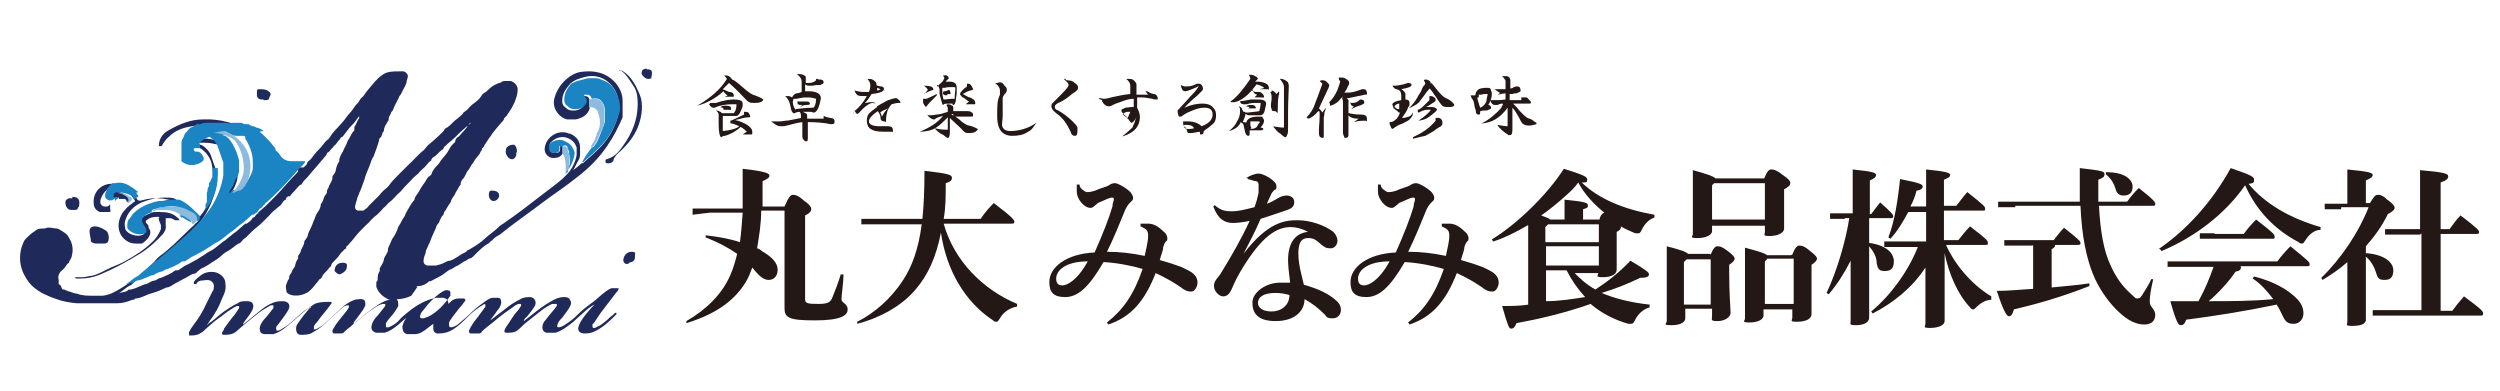 <?xml version="1.0" encoding="UTF-8"?>
<svg id="_レイヤー_1" xmlns="http://www.w3.org/2000/svg" width="128.5mm" height="20.1mm" version="1.1" viewBox="0 0 364.3 57">
  <!-- Generator: Adobe Illustrator 29.3.0, SVG Export Plug-In . SVG Version: 2.1.0 Build 146)  -->
  <defs>
    <style>
      .st0 {
        fill: #1b85c4;
      }

      .st1 {
        fill: #1f2b5c;
      }

      .st2 {
        fill: #231815;
      }

      .st3 {
        fill: #8dbbde;
      }

      .st4 {
        fill: #1f2a5b;
      }
    </style>
  </defs>
  <g>
    <path class="st2" d="M106.7,11.6c.5.2,1,.7,1.6,1.2.7.6,1.2,1,1.7,1.1.5.2,1,.4,1.2.6h0c-.1.4-.6.5-1.2.5s-.7,0-1-.2c-.1,0-.5-.5-1.2-1.2-.6-.6-1.1-1.1-1.6-1.5-.2.2-.5.5-.9.9.2.1.5.2.9.4.5,0,.7.2.7.5s0,.2-.2.2,0,0-.1,0h-1l.4-.2c-.2-.1-.5-.4-.6-.6-1.2,1.1-2.6,1.8-3.8,2.1h0c2-1.2,3.4-2.4,4.3-3.9,0,0-.1-.2-.4-.5h.1c.2,0,.6,0,.7.2.2.1.4.4.4.5s0,.1-.1.2v-.2ZM103.4,15h.9c1.2-.4,2.1-.5,2.6-.5.9,0,1.3.2,1.3.6s0,.5-.2.9c-.2.6-.5.9-.7.9h-2v2.2c1.2-.1,2.1-.4,2.4-.7-.5-.2-.9-.4-1.1-.4s-.2,0-.2-.4c.2,0,.9-.4,2-.9h0v-.4h.1c.2,0,.5,0,.6.2.1.1.2.4.2.5s0,.1-.2.1c-.6,0-1.2.2-2,.4.6.1,1.2.4,1.6.6.6.4.9.7.9,1.1s0,.4-.2.4h-1.2l.6-.4c-.2-.2-.5-.5-.9-.7h0c-.6.6-1.5,1.1-2.3,1.3-.2,0-.4.1-.5.2h0c-.2,0-.4-.6-.4-1.8s0-.6,0-.9v-.6c0-.1-.1-.4-.4-.6h0c.2,0,.6.1.9.4h1.7c.2-.2.4-.6.4-1.3h-.6c-.9,0-1.7.1-2.6.5h-.2c-.1,0-.4-.1-.6-.5h0l.2-.2ZM105,15.6h0c.2-.2.5-.2.6-.2s.5,0,.7.1c.2,0,.2.2.2.4s0,.1-.2.1h-.9v-.2c-.1-.1-.4-.2-.6-.2h.1Z"/>
    <path class="st2" d="M112.4,17.7h1.1s.4,0,.9-.1c.5,0,1.2-.2,2.3-.4h0c0-.5,0-.7-.2-.9-.1,0-.4,0-.7.2h-.1c-.1,0-.2,0-.4-.4h0l-.2-.9c-.1-.5-.4-.9-.7-1.2h.1c.4,0,.6,0,.9.2h0c.2-.4.5-.6.7-.6s.5-.1.7-.2v-1.5c0-.4-.2-.7-.7-1.1h.1c.4,0,.7,0,1,.2.2.1.2.2.2.4h0v.7h.2c.4,0,.9,0,1.3-.4v-.2c-.1,0,0,0,0,0h.2s.1.1.4.1c.4,0,.5.2.5.4s-.1.2-.5.4h-.6c-.4.1-.6.1-.9.1s-.4,0-.7-.2h0v1h.5c1.2,0,1.8.4,1.8,1-.2,1.3-.6,2.1-1,2.1s0,0-.1,0-.2-.1-.4-.1h-1.1s.1.1.4.2c.1,0,.2.2.2.4v.4h2.4v-.4c-.1,0,0,0,0,0l.5.2s.2,0,.5.1c.4,0,.6.2.6.5s-.1.4-.4.4-.4,0-.7-.1c-.7-.1-1.6-.2-2.8-.2v2.2c0,.4,0,.6-.2.6s-.2,0-.4-.2-.2-.4-.2-.6h0v-2c-.9.1-1.7.4-2.7.6h-.5c-.4,0-.7-.2-1.2-.6h-.1ZM115.9,15.9h0c.9-.1,1.7-.2,2.6-.2h0c.2-.1.4-.6.4-1.3-.4-.1-.7-.2-1.1-.2s-.9,0-1.2.1c-.2,0-.5.1-.5.1h-.5c0,.2-.1.4-.1.4h0c0,.5.2.9.4,1.2h.1ZM116.1,14.8h1.5c.1,0,.2,0,.4.2v.2s-.1.1-.5.1-.6.1-1,.4h0l.4-.4c-.4,0-.5,0-.6-.1h-.1v-.5Z"/>
    <path class="st2" d="M124.3,16.6c0-.1.1-.4.2-.4.6-.5,1.2-1.1,1.8-2.2h-.4c-.4,0-.7,0-.9-.1-.2-.1-.4-.4-.5-.7h0c.4.1.9.2,1.2.2h.9c.2-.4.2-.7.2-1s-.1-.5-.4-.9h0c.4,0,.6,0,.9.2s.4.4.4.5v.2c.1.1.5.2.7.2s.4.1.4.4-.6.6-1.8.7c-.4.6-.7,1.1-1,1.3.4,0,.6-.1.7-.1h.6c.1,0,.2.2.5.6.6-.4,1.1-.6,1.6-.9.2,0,.5-.2.6-.2.2,0,.4-.1.4-.1,0,0,.2,0,.4.1.2.2.4.4.4.5s0,.1-.2.1c-.4,0-.7.1-1.1.2-.4.5-.5.7-.6,1-.1.4-.2.7-.2,1.3s0,.2-.2.2-.2,0-.4-.1c-.1,0-.2-.2-.2-.4,0-.4-.2-.7-.4-1-.9.6-1.3,1.1-1.3,1.5s.5.7,1.5.7h1.3c.5,0,.7.2.7.6s0,.2-.2.2h-1.2c-1.7,0-2.4-.5-2.4-1.6s.5-1.2,1.5-2c-.1-.4-.4-.6-.6-.6-.5,0-1.2.5-2.1,1.5,0,0-.1.1-.2.1s-.2-.1-.4-.5h0ZM127.7,13.2c.2,0,.5-.1.6-.2l-.5-.2v.5h-.1ZM128.3,16.4c0,.2.2.5.2.6.2-.4.5-.9.9-1.2-.5.2-.9.4-1.2.6h.1Z"/>
    <path class="st2" d="M138.6,16.7c.5.2,1.1.6,1.5,1,.5.4.9.6,1.1.6.6.1,1,.4,1.3.5h0c-.2.4-.6.6-1.3.6s-.7-.2-1.2-.7c-.6-.6-1.2-1.1-1.6-1.5v2c0,.4,0,.6-.2.9h-.2c0-.1-.2-.1-.5-.4-.5-.2-1-.6-1.3-1h0c.5.1,1,.2,1.5.2s.1,0,.4,0v-1.8c-.6.6-1.1,1.1-1.7,1.5-.6.4-1.5.6-2.4.6h0c1.5-.6,2.6-1.3,3.4-2.3-.4.1-.9.2-1.2.5h-.2c-.2,0-.5-.2-.9-.6h.4c.1,0,.5,0,.9-.1.5,0,1.1-.2,1.7-.4h0v-.6l-.2-.4h0s.1-.1.2-.1.4,0,.6.2c.1,0,.2.1.2.2v.6h2.1c.1,0,.4,0,.6.2.1,0,.2.2.2.4,0,.2-.1.2-.5.2h-2.4v-.4ZM134.5,14.4h.4c0,.1,1.6-.7,1.6-.7h0v.2l-.5.5c-.4.4-.7.7-1.1,1.2h0s-.2-.2-.4-.6v-.6h0ZM134.7,13.7l.5-.6s-.2-.4-.6-.6h.1c1,0,1.3.2,1.3.6s0,0,0,0c-.5.1-.9.4-1.3.5h-.1.1ZM136.5,12.5h0s.1,0,.2.2h0c0-.2.1-.4.4-.6s.4-.5.5-.7c0-.1-.1-.2-.2-.4h.2c.2-.1.4,0,.6.2v.2q.1,0,0,.1s-.2.1-.4.4h.5c.7,0,1.1.2,1.1.9s0,.2,0,.5,0,.5-.1,1c0,.6-.2,1-.4,1h-.1v-.2h-.2c-.6,0-1,0-1.1.1h0q0,.1-.1.1c-.1,0-.2-.5-.5-1.6v-.7l-.2-.6h-.1ZM137.5,14.5c.4,0,.9-.1,1.2-.1h.4c0-.6.1-1.1.1-1.6h0q0-.1-.2-.1h-.4c-.4,0-.6,0-.9.1h-.4v.5c0,.2,0,.6.2,1.3h-.1ZM137.5,13.3h0c.1,0,.5,0,.7-.2h0s.1,0,.2.1c0,.1.1.2.1.4s0,.1-.2.1-.4.1-.6.4h0l.2-.2c-.2,0-.4-.1-.5-.2h0c0-.1,0-.2,0-.2ZM140.9,12.6v-.4h.1c.2,0,.4,0,.6.4.1.2.2.4.2.4,0,0,0,.1-.4.2-.2,0-.6.2-1.1.5h0c.1.1.4.2.7.4.7.2,1.1.5,1.1.9s0,.1-.1.2h-1.3l.5-.4c-.4-.2-.6-.5-.9-.6-.1,0-.2-.2-.4-.4v-.2s.1-.2.5-.6c0,0,.1-.1.5-.4h-.1Z"/>
    <path class="st2" d="M145.2,12.1h0c.2,0,.4-.1.4-.1.2,0,.5,0,.7.4.2.2.4.4.4.6s0,.4-.2.6-.4.5-.4.7v2.6c0,.5-.1.9-.1,1.2,0,.6.4,1,1.2,1,1.3,0,2.7-.4,3.8-1.2h0c-.4.6-.7,1.1-1.2,1.3-.7.5-1.5.6-2.3.6-1.5,0-2.2-1-2.2-2.8s0-2.3.4-3.2v-.6c0-.4-.2-.7-.7-1.1h.4Z"/>
    <path class="st2" d="M155.4,11.7c.5,0,1,.1,1.2.4.4.2.5.5.5.7s-.2.5-.9.9c-.6.5-1.2,1-2,1.3-.4.2-.5.4-.5.6s.1.4.5.5c.7.4,1.5,1,2.1,1.6.4.4.6.6.7.9v.5c0,.5-.1.7-.4.7s-.5-.2-.6-.6c-.5-1.1-1.1-2-2.1-2.7-.5-.4-.7-.7-.7-1s0-.2.1-.4c0,0,.2-.2.6-.6,1.2-1.2,1.8-1.8,1.8-2.1s-.2-.4-.7-.9h.2Z"/>
    <path class="st2" d="M160.2,14.3c.2,0,.5.1.6.1s.5,0,1.1-.2c.9-.2,1.8-.4,2.8-.5v-1.3c0-.2-.2-.6-.6-.9h.4c.2,0,.5,0,.7.2.2.2.4.4.4.6v1.5h1.7l-.4-.5h.1c.2,0,.4.1.5.2.2.1.5.2.6.2.4,0,.6.4.6.6s0,.2-.2.2-.4,0-.6-.1c-.6-.1-1.1-.2-1.5-.2h-.7v1.5c.2.4.4.9.4,1.3,0,1.5-.9,2.4-2.6,2.9h0c.6-.5,1.1-.9,1.5-1.3.2-.4.4-.9.6-1.6-.2.6-.6.9-.7.9s-.2-.1-.4-.4c0,0,0-.1-.2-.2,0,0-.1-.1-.1-.2s-.2-.2-.4-.4c-.2-.2-.4-.4-.4-.6s.2-.2.6-.4c.2,0,.6-.1,1-.1s.1,0,.2,0v-1.2c-.9,0-1.7.4-2.6.7-.5.2-.7.4-1,.4-.4,0-.7-.2-1-.7v-.2l-.5-.2ZM163.6,16.6c.1.2.4.4.7.6.1-.1.2-.5.4-.9h-.4c-.2,0-.5.1-.7.4h0Z"/>
    <path class="st2" d="M174.4,12.7c-.9.4-1.5.6-1.6.6s-.4,0-.5-.2c-.1-.2-.2-.4-.2-.6s0,0,0-.1c.2.1.4.2.6.2.5,0,1,0,1.7-.4h.1c.2,0,.5,0,.6.2.1.1.2.4.2.5s0,.2-.2.4c-.5.5-.9.9-1.2,1.1-.5.5-1,.9-1.3,1.3,1.1-.5,2-.6,2.6-.6s1.1.1,1.5.5c.4.4.5.7.5,1.2s-.1,1-.5,1.3c-.2.2-.7.6-1.3,1h0c0,.4-.1.5-.4.5s0,0-.2-.4c-.6.1-1,.2-1.3.2h-.4s-.1-.2-.2-.5c0-.2-.2-.4-.4-.5,0,0-.1-.2-.1-.5v-.2h.9c.5,0,1.3.2,1.8.7,1.1-.4,1.6-1,1.6-1.7s-.4-1-1.2-1-1.2.2-2.2.6c-.5.2-.9.5-1.2.7h-.2s-.2,0-.2-.2-.1-.2-.1-.5,0-.2.2-.4c0,0,.4-.5,1-1.1.5-.6,1-1.1,1.2-1.3.2-.2.5-.6.7-1h0ZM174,18.7c-.2-.4-.6-.5-1.1-.5s-.4,0-.4.1,0,.2.2.4c0,0,.2.1.4.1s.5,0,.9-.1Z"/>
    <path class="st2" d="M181.5,16.4h.4c1-.1,1.6-.2,1.6-.2.1-.4.2-.7.2-1.2h-.5c-.5,0-1,0-1.5.2h-.4c-.2,0-.5,0-.6-.4h0c0-.1.5-.1.5-.1l1.1-.2h1.1c.7,0,1.1.2,1.1.6s0,0,0,.1l-.2.9c-.1.5-.4.7-.6.7h-1.7q-.2,0-.5-.2c0,.2-.2.7-.4,1.2.2,0,.4,0,.5.1.1-.6.7-.9,1.7-.9s.6,0,.7.2c.1.1.2.2.2.4s-.1.5-.5,1c.2,0,.4.1.4.2s-.1.2-.5.2h-1.5v.4h0c0,.2,0,.4-.2.4s-.4-.2-.5-.7l-.2-.9c0-.1-.1-.2-.4-.4-.2.6-.9,1.1-1.7,1.3h0c.6-.5,1-1,1.1-1.3.4-.6.5-1.1.5-1.6s0-.4-.2-.7h0c.1,0,.4.1.5.4,0,.1.1.2.2.4h.2ZM179.3,14.8c.9-.6,1.8-1.7,2.9-3.3,0-.1-.1-.4-.2-.6h0c.4,0,.6,0,.9.2.2.1.4.2.4.4s0,0,0,0h0l-.4.4h.5c1,.1,1.5.4,1.5.9s0,.2-.2.2h-1.1s.2-.1.4-.1c0,0,.1,0,.2-.1-.2-.2-.6-.4-1.1-.5l-.7.9.5.2h.7c.4.2.6.5.6.7s-.1.1-.5.1h-.9s.2-.2.4-.4h0c-.2,0-.5-.2-.6-.5,0,0,0-.1-.1-.2-.9,1-1.7,1.6-2.6,1.8h-.5ZM181.6,15.5h0c.2-.2.5-.2.7-.2s.5,0,.6.2c0,0,.1.1.1.2s0,.1-.1.1h-1l.2-.2c-.1,0-.4-.1-.7-.1h.1ZM182.2,18.8c.6,0,.9-.2,1-.4,0,0,.2-.4.4-.6h0c0-.1-.2-.1-.2-.1h-1.2v.4c0,.1,0,.4.2.6h-.1ZM185.3,13.2c.2,0,.5.2.7.5l.4-.4h0v.4c-.1.2-.2.9-.2,2.1s-.1.4-.4.4-.4,0-.5-.2v-.2c-.1,0-.1-.2-.1-.4,0-.4.1-.7.1-1.1s0-.5-.2-.9h.2ZM185.4,18.4h0c.7.1,1.2.2,1.7.2v-5.9c0-.4-.2-.7-.6-1.2h.2c.2,0,.5.1.9.4.1.1.2.4.2.5v.4c0,.5-.1,1.7-.1,3.5s0,.9,0,1.6v.5c0,.6,0,1-.1,1.2,0,0-.1.2-.2.4h-.1c-.1,0-.4-.2-.7-.5-.4-.2-.7-.6-1.1-1.1h0Z"/>
    <path class="st2" d="M190.4,17.1c.5-.5,1-1.2,1.3-2.2.2-.5.4-1,.6-1.6s.4-1,.4-1.1,0,0,0,0l-.2-.2c-.1-.1-.2-.2-.2-.2h.1c0-.1.2-.1.2-.1.2,0,.5,0,.7.2.2.2.4.4.4.5s0,.2-.1.4l-.7,1.5-.7,1.5h0c.2.2.4.4.5.6l.5-.7h0c0,.4-.2.6-.2.7,0,.4-.1.6-.1.9v2.6q0,.2-.2.2t-.4-.2c0-.1-.1-.2-.1-.4v-.6c0-.5.1-1.1.1-2s0-.6-.2-.7c-.5.6-1,1-1.5,1.1h0ZM193.7,14.9c.5-.5.9-1.1,1.2-1.8.2-.6.4-1.1.4-1.2s-.2-.2-.2-.4h0v-.2h.2c.4,0,.7,0,1.1.4.1,0,.2.2.2.4s0,.2-.2.5c0,.1-.2.5-.5.9h.4c.2,0,.7,0,1.3-.2l.6-.2s.2-.1.4-.1.4,0,.5.2c0,0,.1.2.1.4s0,.2-.2.2h-.1l-2.4.5h-.2c-.2,0-.5,0-.7-.2-.5.7-1,1.1-1.7,1.3h-.1v-.2ZM195.8,14.2h.1c.5.1.7.4.6.7v1.6h.1c.4.1,1,.2,1.7.2s.9.2.9.7,0,.2-.2.2h-.4c-.1,0-.6,0-1.3.2h0l.7-.5h-.2c-.6,0-1.1-.2-1.3-.5v2.9h0c0,.2-.1.4-.4.4s-.1,0-.2-.1c-.1-.2-.2-.5-.2-.6v-4.5c0-.1,0-.4-.2-.7h.5ZM196.9,15h.2c.4,0,.7-.1,1.1-.5h0c.4,0,.6.1.6.4s-.1.2-.4.4l-.6.2-.9.4h0l.4-.4c-.2,0-.4-.1-.5-.4h0v-.2h0Z"/>
    <path class="st2" d="M202.5,17.8c.5,0,.7-.2.9-.4.1,0,.2-.2.4-.5.1-.2.2-.4.2-.5s0,0,0,0h-.2c0-.1-.4-.4-.7-.6-.1-.2-.2-.5-.2-.6,0-.2.5-.5,1.3-.6v-.6c0-.6-.2-.9-.7-1-.2,0-.4-.2-.6-.5h0c.7,0,1.2-.1,1.6-.2.4-.1.6-.2.6-.2.2,0,.5,0,.6.2h0c0,.4-.5.5-1.5.7.4.2.5.5.6.6h0v.9c.4,0,.6.2.6.5s0,.5-.2.6c-.1.5-.5,1-.9,1.6.5,0,.9-.2,1-.2s.4-.2.6-.6h0c0,.4-.1.6-.4.9-.1.2-.5.4-1.1.7-.6.2-1.1.5-1.3.7-.1,0-.2.1-.2.1-.1,0-.2-.2-.4-.7h0v-.2ZM203.9,16v-.9c-.2,0-.5.1-.7.4.1.2.4.4.5.4h.2ZM208.6,12.1c.2.2.5.6.9,1.1.5.6.9,1,1.2,1.1.5.2.9.5,1.2.9v.2c-.2.2-.5.2-.7.2s-.7,0-.9-.1c-.1,0-.5-.5-1-1.3-.4-.5-.6-1-1-1.3h0s-.1.2-.4.5c-.6.9-1,1.3-1.1,1.5-.4.4-.9.6-1.5.9h0c.5-.5,1-1.1,1.3-1.7.2-.4.5-.7.6-1.1.1-.2.2-.5.4-.6,0-.1.1-.2.1-.2h0c0-.2-.2-.4-.2-.5h0c0-.1.1-.1.2-.1.2,0,.4,0,.6.2.1,0,.2.2.2.4s0,.2-.2.4v-.2ZM205.9,20c1.3-.6,2.4-1.3,3.3-2.4v-.4h0c.6-.1,1,.1,1,.7s-.4.5-1,1c-.5.4-1,.6-1.5.9-.4.1-1,.2-1.7.4h-.1ZM206.6,16c.2,0,.5-.2.9-.6,0,0,.2-.2.4-.4.2-.2.4-.4.4-.4v-.4h0v-.2h.1c.1,0,.4,0,.6.2.2.1.2.2.2.4s0,.1-.1.2l-.9.6-.4.2h.6c.4,0,.6,0,.9.2,0,0,.1.1.1.2s-.4.5-1.1,1c-.5.4-1,.5-1.6.6h0c1-.7,1.6-1.2,1.8-1.6h-.4c-.2,0-.7,0-1.3.4h0c-.1,0-.2,0-.2-.2h0v-.4Z"/>
    <path class="st2" d="M214.5,13.9h.5c0-.4.2-.7.5-.9.2-.1.6-.2,1.1-.2s.6,0,.7.4c0,.1.1.2.1.5,0,.4-.1.9-.5,1.6.2,0,.4.2.4.4s-.2.2-.6.4c-.4,0-.7,0-1,.1,0,.4,0,.5-.2.5s-.2,0-.4-.2c0,0,0-.4-.2-.9-.1-.7-.2-1.1-.4-1.2l-.2-.5h.2ZM215.3,14.4l.2.7.2.6c.5-.2.7-.5.9-.9,0-.2.1-.6.2-1.1h-.2c-.2,0-.5,0-.7.1h-.4v.4h-.2ZM222.3,14.2h.2c.4.4.6.6.6.7s0,.2-.2.2h-2.4s.1.1.4.4c0,0,.2.2.5.6.6.6,1,1.1,1.5,1.2.4.1.6.4,1,.6v.2c-.4.1-.7.2-1,.2s-.6,0-.9-.2c-.1,0-.4-.4-.6-.9-.4-.7-.7-1.2-1-1.5v2.9c0,.7,0,1.1-.4,1.1s-.1,0-.4-.2c0,0-.1,0-.2-.1-.5-.4-.9-.7-1.2-1.2h0c.6.1,1.1.2,1.5.2s0,0,0,0v-2.7c-1.1,1.5-2.3,2.2-3.8,2.3h0c1.2-.6,2.2-1.5,2.9-2.3,0-.2.2-.4.2-.4h0v-.2c-.4,0-.6.1-.7.2h-.5c-.2,0-.5-.2-.6-.6h0c0-.1.1-.1.1-.1h1c.5,0,.9-.1,1.1-.1v-.9c-.2,0-.6.1-1.1.2h0l.2-.2h.2c-.4-.2-.6-.4-.9-.6h1.6v-1.2c0-.1-.2-.4-.5-.7h.7c.4.1.5.4.5.6s0,0,0,.1v1.1c.2,0,.4-.1.5-.2.1,0,.2-.1.4-.1.2,0,.4,0,.5.2,0,0,.1.2.1.4s-.2.2-.6.4c-.1,0-.4,0-.6.1h-.4v.9h1.7v-.4h.5Z"/>
  </g>
  <g>
    <path class="st4" d="M60.6,41.7h.3c.6,0,1.2-.3,1.6-.7,0,0,0,0,.2,0,.7-.4,1.5-.7,2.1-1.2.3-.2.6-.5,1-.6.3-.2.6-.4.9-.5.3-.2.6-.4.9-.6.2,0,.5-.3.7-.4.4,0,.7-.4,1-.7.6-.6,1.2-1.2,2-1.6h0c0-.2.4-.3.5-.5.3-.3.6-.5,1-.7,2.1-1.7,4.3-3.2,6.4-4.8,1.6-1.2,3.3-2.3,4.9-3.6,1.7-1.3,3.2-2.8,4.4-4.6.9-1.3,1.6-2.7,2.2-4.1v-2.4c0-1-.4-1.9-1.1-2.7-1.4-1.5-3.2-1.8-5.1-1.5-1.6.3-3.4,2-3.8,4.1-.2,1.4.9,2.6,1.9,2.8.4,0,.8,0,1.3,0,.9-.2,1.7-.6,2-1.6v-1.2c-.2-.6-.4-.6-1.1-.6,0,0,0,.3.2.4.3.4.2.7,0,1-.3.5-1,.8-1.7.7-.4,0-.7-.2-1-.5-.3-.2-.4-.5-.4-.9,0-.9.4-1.6,1-2.3.3-.4.7-.6,1.1-.8.8-.3,1.7-.6,2.6-.5,1.9.2,3.4,1.9,3.5,3.8,0,.6,0,1.2,0,1.7-.5,2-1.5,3.8-3,5.2-.7.7-1.4,1.3-2.2,2,0,0,0,0-.2,0h0c-.4.4-.8.7-1.2,1h0c.3-.5.5-1,.8-1.5.2-.3.2-.7.2-1v-.8c0-.9-.5-1.6-1.4-2-.3,0-.5-.2-.8-.2-1.3-.2-2.6.7-2.9,2-.3,1.1.6,1.9,1.5,1.7.5,0,.9-.3,1.1-.7v-1h-.2c-.2,0-.3,0-.2.2,0,.4,0,.7-.5.8-.5,0-.9,0-1-.5,0-.3,0-.5,0-.8h0c0,0,0-.2.2-.3.6-.6,1.3-.8,2-.7.8.2,1.4.6,1.7,1.5,0,.4,0,.7,0,1.1-.2,1.1-.7,2.1-1.5,2.9,0,0-.2.2-.3.3l-.2.2c-.8.7-1.6,1.3-2.4,1.9-2.1,1.6-4.1,3.2-6.3,4.7-.4.2-.7.5-1,.8-.2.2-.4.3-.6.5-.4.3-.8.6-1.1.9-.4.4-.9.7-1.3,1-.3.2-.7.4-1,.6-.2,0-.3.2-.4.3-.4.2-.8.4-1.2.7-.4.2-.7.5-1.2.6-.3,0-.6.2-.8.3-.4.2-.8.3-1.2.4h-1.2c-.4,0-.7-.4-.6-.8,0-.4.2-.7.3-1.1,0-.4.3-.7.4-1.1h0c.3-.5.4-1,.6-1.4.2-.4.3-.7.5-1.1,0-.2.2-.5.4-.7.2-.4.3-.9.7-1.2h0c0-.4.3-.6.5-1s.5-.7.6-1c0-.2.2-.4.3-.6.2-.2.3-.5.4-.7.3-.4.4-.8.7-1.1,0,0,0-.2,0-.2,0-.2.2-.5.3-.6.2-.2.3-.4.4-.6s.2-.5.4-.7c.2-.2.3-.5.5-.8.3-.3.4-.7.7-1,.2-.3.5-.5.6-.9h0c0,0,.2-.2.2-.3v-.2c.2,0,.3-.3.4-.5.2-.3.4-.6.6-.9,0,0,.2-.3.3-.4.2-.4.6-.8.9-1.2.2-.2.4-.5.6-.7s.3-.3.4-.5c0-.3.4-.4.5-.7.2-.3.4-.6.6-.9.2-.4.5-.9.6-1.3.2-.5.3-1,.3-1.5s-.4-1-1-1.2h-.7c-.3,0-.5,0-.7.2-.7.2-1.3.5-1.8,1-.2.2-.4.4-.6.5s-.4.3-.5.5c0,0-.2.3-.3.4-.2.2-.4.4-.7.6-.3.2-.6.5-.8.7-.2.3-.5.5-.8.7,0,0,0,0,0,0-.2.4-.6.6-.9.9-.3.2-.6.5-.9.8-.2.2-.3.3-.6.5-.2,0-.4.3-.5.5-.2.2-.5.5-.7.7-.3.3-.6.5-.9.8-.2.2-.5.4-.7.6s-.4.5-.6.7c-.8.6-1.4,1.4-2.2,2.1l-1.5,1.5c-.5.5-1,1-1.4,1.6l-.3.3c-.4.3-.8.7-1.1,1.1h0l-1.5,1.5c-.2.3-.5.5-.8.7h-.7c-.3,0-.5-.2-.5-.5s.2-.9.3-1.2c0-.2.2-.5.3-.8,0-.2.2-.3.2-.5.2-.4.3-.9.5-1.3h0c.2-.8.5-1.5.8-2.2.2-.5.3-1,.6-1.4h0c.3-.8.6-1.6.8-2.3,0-.2,0-.4.3-.5,0-.2.2-.4.2-.6s.2-.2.2-.3c0-.6.4-1.1.7-1.6v-.2c0-.3.2-.5.3-.7,0-.2.2-.4.3-.5.2-.6.6-1.3.9-1.9,0-.2.3-.4.4-.7.2-.5.6-1,.7-1.5,0-.3.2-.6.2-.9s-.3-.6-.6-.7h-.7c-.9,0-1.7,0-2.4.5-.9.6-1.5,1.5-2.2,2.3-.3.3-.4.7-.8,1-.3.2-.4.7-.7.9-.4.4-.6.9-1,1.3-.5.5-.8,1.1-1.3,1.6-.5.6-1.2,1.2-1.6,1.9,0,0-.2.3-.3.4-.5.3-.8.9-1.2,1.3-.3.3-.6.6-.9,1-.2.3-.5.7-.8.9,0,0-.2.2-.2.3,0,.2-.3.4-.5.6h-1.9c-1,0-1.6-.3-2.1-1.2-.5-1-1.3-1.9-2.1-2.8-.5-.5-1-1-1.6-1.3-2.2-1.1-4.4-1.8-6.9-1.7-1.9,0-3.5.7-5.1,1.6-.9.5-1.4,1.3-1.4,2.3h0c.2,0,.3,0,.4,0,.3-.5.6-1,1.1-1.4.8-.8,1.8-1.2,2.8-1.4.9-.2,1.9-.3,2.8-.3s1.5,0,2.2,0c1.7.4,3.1,1.2,4.4,2.3.8.7,1.5,1.4,2.1,2.2,0,0,.2.2.2.3,0,0,.2.2.3.4h0c0,0,.2.3.3.4.4.7,1,1,1.8,1h1.9v.2c-.4.5-.9.9-1.3,1.4-.8.9-1.6,1.8-2.5,2.7s-1.1,1.1-1.7,1.6c0,0-.2.2-.3.2,0,0,0,0,0,.2h0c-.3,0-.4.5-.7.6,0,0-.2,0-.2.2-.2.3-.5.5-.8.7,0,0,0,0-.2,0-.2.2-.5.4-.8.7s-.7.6-1,.8c-.4.3-.7.6-1.1.9-.8.5-1.5,1.3-2.4,1.7-.4.2-.7.5-1.1.7-.3.2-.6.4-.8.5-.4.2-.7.4-1.1.6-.4.2-.7.3-1,.6-.2,0-.3.3-.6.3s-.2,0-.3,0c-.6.5-1.4.8-2.1,1.1-.3,0-.6.3-.9.4-.4,0-.8.3-1.2.5-.3,0-.6.2-.9.3-.4.2-.9.4-1.4.5-.2,0-.4,0-.5.2-.4.2-.8.2-1.2.3h0c.6-.3,1-.8,1.6-1.1,0,0,.2,0,.3-.2.9-.8,1.9-1.6,2.8-2.3,1.2-1,2.4-2,3.5-3,1.5-1.3,2.9-2.7,4.1-4.4,1-1.5,1.6-3.1,1.9-4.8,0-.6,0-1.1,0-1.7v-.2c-.3-.8-.5-1.5-.8-2.3-.2-.6-.6-1-1.1-1.4-.3-.2-.6-.3-.9-.2h-.5c.3-.2.6-.2.9-.3.8,0,1.5,0,2.2.2.7,0,1.1.6,1.5,1.2.5.8.8,1.7,1,2.5v.2c.2.6,0,1.2,0,1.7-.2.6-.5,1.1-.8,1.6-.2.4-.5.8-.7,1.2.3,0,.4-.3.6-.4.7-.7,1.2-1.5,1.5-2.4s.2-1.8,0-2.8c-.2-.8-.5-1.5-.9-2.1-.2-.3-.4-.5-.6-.6-.9-.5-1.8-.8-2.8-.9h-.2c-.5,0-.9,0-1.3.2-.5.2-.9.4-1.2.8,0,0-.2.2,0,.3.2,0,.3,0,.4-.2.2-.2.5-.2.8,0,.6.3,1.2.7,1.6,1.3.3.4.5.8.6,1.3s.2.9.2,1.4v1c0,1.1-.2,2.1-.6,3.1-.3.7-.7,1.4-1.2,2,0,0,0,0-.2.2h0c-.2-.3-.4-.5-.7-.7-.5-.4-1.1-.7-1.7-1-1.9-1-3.9-1.3-6-.7q-.6.2-.8-.4c-.3-.6-.7-1-1.2-1.3-.4-.2-.8-.3-1.2-.5-.5-.2-1-.2-1.5-.2-1.5.2-2.4,1.4-2.3,2.8,0,.7.4,1.1.9,1.3.4,0,.8,0,1.2,0,.4,0,.4,0,.3-.5v-.2c0,0,0-.3,0-.4,0,0-.2.2-.4.3,0,0-.3,0-.5,0-.5-.2-.6-.5-.5-1,.2-.6.5-1.1,1-1.5h0c0-.2.3-.2.5-.3.6,0,1.3,0,1.9.3.5.3,1,.7,1.3,1.2,0,0,.2.3.3.4v.2c-.2,0-.4.3-.6.4s-.3.3-.5.4c-.3.4-.7.7-.9,1.2-.7,1.4-.4,2.9.8,3.7.7.5,1.5.4,2.2.4h0c.4-.2.7-.5,1-.9.3-.5.4-.9,0-1.4v-.2c0-.2-.3-.4-.4-.6v-.2c.5-.5,1.1-.6,1.7-.6s0,.2.2.3c0,.3.2.6.3.9v.6c-.3.7-.7,1.4-1.3,1.9-1.1,1.1-2.4,1.9-3.8,2.7-.7.4-1.5.7-2.2,1-.9.4-1.8,1-2.8,1.2-.4,0-.8.2-1.3.2h-.9s-.2,0-.2,0,0,.2.2.2h.4c1.1,0,2.2-.2,3.3-.7,1.9-.8,3.7-1.8,5.5-2.9,1.3-.8,2.4-1.8,3.4-2.9.3-.4.5-.8.4-1.2,0-.3,0-.6,0-.8,0,0,0-.3,0-.3h.4c0,0,.2,0,.3,0,.2,0,.4.2.7.3.2,0,.4,0,.6,0,0,0,0-.2-.2-.3h0c-.8-.8-1.7-.9-2.7-.9s-1,0-1.4.2c-.4.2-.8.3-1.1.6-.4.4-.5.6-.2,1.1.2.3.4.6.5.9,0,.2,0,.4-.2.5-.8.4-2.2,0-2.6-.8v-.2c-.2-.6,0-1.2.3-1.8.5-.9,1.2-1.5,2.1-1.9,1-.4,2.1-.7,3.3-.7s1.4,0,2,.5h0c.9.4,1.6,1,2.3,1.7.2.2.5.5.7.7,0,0,0,.2,0,.3,0,.2-.2.4-.4.5-.2.2-.3.4-.6.6,0,0,0,0-.2.2-.8.8-1.7,1.6-2.5,2.4-.6.5-1.2,1.1-1.8,1.5-.4.3-.7.6-1,1-1.4,1.4-3,2.7-4.8,3.8-.8.5-1.7,1-2.7,1.1h-1.5c-.7,0-1.5,0-2.2-.3-.4,0-.8-.2-1.1-.3-.2,0-.5-.2-.8-.3-.2,0-.3,0-.4-.3,0-.2-.2-.4-.4-.5h0c0-.3,0-.4,0-.6-.2-.7.2-1.2.6-1.5.4-.3.5-.8.9-1,0-.3.3-.5.4-.9.2-.8.2-1.6-.2-2.4-.2-.3-.3-.6-.5-.8-.3-.3-.7-.5-1-.7,0,0-.3-.2-.5-.2-.6,0-1.1-.3-1.7,0h0c-.6,0-1.1,0-1.5.4-.5.3-.9.7-1.3,1.1-.3.3-.4.7-.6,1.2-.4,1.4-.3,2.8.4,4.1.2.4.4.7.7,1.1.5.6,1,1,1.7,1.4.3.2.6.3.8.4.6.3,1.2.5,1.8.7.9.3,1.7.4,2.6.5,1.5,0,3,0,4.6,0,.2,0,.4,0,.6,0,.2,0,.4,0,.7,0,.8,0,1.5-.2,2.2-.5.2,0,.3,0,.5-.2.5,0,.9-.2,1.4-.4.4-.2.7-.3,1.1-.4.7-.2,1.4-.5,2-.8h0c.5,0,.9-.4,1.3-.6.4-.2.7-.4,1.1-.6.5-.2,1-.6,1.5-.8.2,0,.4,0,.6-.3.3-.2.5-.5.9-.6.4-.2.9-.5,1.3-.8.5-.3,1-.6,1.5-1.1.3-.3.6-.4.9-.6.5-.3.9-.7,1.4-1,.3,0,.5-.4.7-.6.2-.2.5-.3.6-.5l.6-.6c.5-.5,1.1-.9,1.6-1.4l.8-.8s0,0,.2-.2c.4-.5.9-.9,1.4-1.3,0,0,.3-.2.4-.4.2-.3.3-.5.6-.6h0c0-.3.2-.4.4-.5,0,0,0,0,.2,0,.2-.3.4-.5.7-.8s.5-.7.9-.9c.2,0,.2-.3.4-.5.4-.4.7-.7,1-1.1.6-.7,1.2-1.4,1.8-2.1.2-.3.5-.5.6-.8,0,0,0-.2.2-.2.3-.2.4-.6.7-.7h0c0,0,0-.2.2-.3.3-.2.5-.7.8-.9h0c0-.2.2-.3.4-.4,0,0,0,0,0,0,.3-.4.7-.9,1-1.3.4-.4.8-.8,1.1-1.3,0,0,.2-.2.3-.4v.3c-.3.4-.4.9-.7,1.3,0,0,0,.2,0,.3s0,.3-.2.4c-.3.4-.4.8-.7,1.2-.2.3-.2.6-.4.9s-.3.7-.5,1-.3.6-.4.9c0,0,0,.2,0,.3-.3.4-.4.8-.5,1.2,0,.4-.3.7-.5,1,0,0,0,0,0,.2,0,.4-.3.8-.5,1.2,0,.2-.2.4-.3.7,0,.2,0,.4-.2.6-.3.3-.3.8-.5,1.1,0,0-.2.2-.2.3,0,.4-.2.8-.5,1.2-.2.3-.3.6-.4.9-.2.4-.3.8-.5,1.2s-.4.8-.5,1.2c0,.2-.2.4-.3.6,0,0-.2.2-.2.3,0,.5-.3.8-.5,1.3,0,.3-.3.6-.4.8,0,0,0,.3,0,.4-.2.2-.3.5-.4.8,0,.4-.3.6-.5,1,0,.3-.4.5-.4.9v.2c-.2.2-.3.5-.4.8-.2.4,0,.8,0,1.1,0,.2.4.4.7.5.9.2,1.7,0,2.4-.4.4-.3.7-.6,1-1,.2-.3.5-.5.7-.9h0c.2,0,.4-.3.5-.6h0c.3-.4.6-.6.8-.9,0,0,.2-.3.4-.4h0c0-.3.2-.5.4-.7.3-.3.6-.6.8-.9,0,0,.2-.3.3-.4.3-.2.4-.5.7-.6h0c0-.2,0-.3.2-.4.4-.4.8-.9,1.2-1.4s.9-1,1.4-1.5.5-.4.7-.7l.3-.3c.2-.2.4-.4.7-.6.2-.2.4-.4.6-.6.2-.2.3-.4.6-.6.2-.2.4-.5.7-.7.4-.3.7-.7,1-1s.6-.5.8-.8c.5-.6,1.1-1.1,1.6-1.7.2-.2.5-.4.7-.6.3-.4.7-.7,1-1s.5-.7.9-.9h0c0-.3.3-.5.5-.6.4-.3.7-.7,1.1-1,.2,0,.2-.3.3-.4.3-.2.5-.5.8-.7.5-.4,1-.9,1.5-1.4.3-.3.7-.6,1-.9,0,0,.2,0,.2-.2,0,0,.2-.3.4-.3,0,0-.2.2-.4.3h0c-.3.6-.8,1-1.2,1.5,0,0-.2.2-.3.3-.2,0-.3.3-.4.5v.2c-.4.3-.7.7-.9,1.1-.3.6-.8,1.1-1.2,1.6-.2.4-.5.7-.8,1-.2.3-.4.5-.5.8,0,.2-.2.4-.4.5-.4.3-.5.8-.8,1.1-.3.4-.5.8-.8,1.3-.2.3-.4.5-.5.8,0,0,0,.3-.2.4-.4.5-.7,1.1-1,1.6-.2.3-.2.6-.4.8-.3.4-.4.8-.7,1.2,0,0-.2.3-.2.5-.2.5-.4.9-.7,1.3,0,0-.2.3-.2.4-.2.4-.3.7-.5,1.1v.2c0,.5-.5.9-.6,1.4,0,.4-.4.9-.6,1.3,0,0,0,.3,0,.4-.2.3-.3.6-.3,1s0,.4-.2.6c0,.2,0,.5,0,.7.3.9,1,1.5,1.9,1.9,0,0,.2,0,.2,0-.7,0-1.3.4-1.8.7-1.2.8-2.3,1.7-3.4,2.6l-.2.2s0,0,0-.2c.3-.4.6-.8.9-1.2.3-.4.6-.8.8-1.3,0-.5,0-.8-.5-.9-.5,0-.9,0-1.3.2-.8.3-1.5.9-2.1,1.5-.8.7-1.5,1.4-2.3,2.1-.3.2-.6.4-1,.6h-.3c0,0,0-.2,0-.3,0-.3.3-.6.5-.8.6-.9,1.4-1.7,2-2.6,0,0,.2-.2,0-.3,0,0-.2,0-.3,0-.7,0-1.4,0-2.1.3-.5.3-1,.7-1.5,1-.9.7-1.7,1.6-2.7,2.3-.4.2-.7.5-1.1.6-.2,0-.3,0-.3-.3s0-.3.2-.5c.5-.7,1.1-1.4,1.5-2.1.4-.6.3-1.3-.6-1.4-.5,0-1,0-1.5.2-.8.3-1.5.8-2.2,1.4-.7.6-1.5,1.2-2.2,1.8h0s0-.2,0-.2c.3-.4.6-.8.9-1.2.2-.3.4-.6.5-.9.2-.6,0-1.1-.8-1.1s-1,0-1.4.3c-.7.3-1.4.8-2,1.2-.7.5-1.3,1.1-2,1.6-.2,0-.3.3-.5.4h0c.3-.5.6-.9.9-1.3.2-.3.4-.7.6-1,.4-.7.6-1.4.9-2,.3-.6.4-1.2.3-1.8,0-.8-.7-1.4-1.4-1.6-.9-.2-1.8,0-2.5.7-.3.2-.5.4-.7.7,0,0,0,.2,0,.3,0,0,.2,0,.4,0h0c0-.3.3-.4.6-.5.5,0,.9-.2,1.4,0,.4.2.6.6.5,1,0,.2,0,.4-.2.6l-.9,1.8c-.5,1.1-1.1,2.1-1.8,3-.3.4-.5.7-.7,1.1,0,.2,0,.5,0,.5.6,0,1.1,0,1.6-.3.4-.2.7-.5,1-.8.6-.5,1.1-1,1.7-1.4s1.1-.9,1.8-1.3c.3-.2.6-.4.9-.5h.3v.3c-.2.3-.4.6-.6.9-.6.7-1.1,1.4-1.6,2.1,0,.2-.2.4-.3.6q0,.3.2.3c.7,0,1.3,0,1.9-.5,1-.9,2-1.7,3-2.5.6-.5,1.3-.9,2-1.3.2,0,.3,0,.4,0,0,0,0,.3,0,.4-.5.6-.9,1.2-1.4,1.7-.3.4-.6.8-.6,1.3s.2.7.6.8c.5,0,.9,0,1.4,0,.7-.2,1.3-.6,1.8-1,.8-.6,1.5-1.3,2.2-1.9.5-.4.9-.8,1.5-1.1h0s0,.2-.2.2c-.6.7-1.2,1.4-1.7,2.2-.2.2-.3.5-.3.8,0,.5.2.9.7.9s1.3,0,1.8-.4c.8-.4,1.5-1,2.1-1.6.7-.6,1.4-1.3,2.1-1.9.2-.2.4-.3.7-.4h.3v.3h0c-.2.4-.5.7-.8,1.1-.5.6-1,1.2-1.4,1.9,0,0-.2.3-.2.4,0,.2,0,.3.2.4h.9c.3,0,.5,0,.7-.3.4-.4.9-.7,1.3-1.1,1-.8,1.9-1.6,3-2.3.4-.3.8-.5,1.2-.6h.4c0,0,0,.2,0,.3-.5.6-.9,1.2-1.4,1.7-.3.4-.5.7-.6,1.2s.2.9.7,1h1.2c.7-.2,1.3-.6,1.9-1.1.5-.4.9-.8,1.3-1.1h0c-.3.4-.5.8-.6,1.3,0,.6.2,1,.7,1.1h1.1c.7,0,1.3-.4,1.9-.9.3-.2.5-.4.8-.6,0,.2,0,.3,0,.4,0,.5,0,.8.5,1h.4c.7,0,1.4-.2,2-.6.8-.5,1.5-1.2,2.1-1.8.7-.7,1.4-1.3,2.3-1.8,0,0,.2-.2.3,0,0,0,0,.2,0,.3-.4.5-.7,1-1.1,1.5-.5.6-1,1.3-1.3,2,0,.2,0,.3.2.4h1.2c.2,0,.4,0,.5-.3.5-.5,1.1-.9,1.7-1.4.9-.8,1.9-1.5,2.9-2.2.2-.2.5-.3.7-.4h.4v.3c-.2.2-.3.5-.5.7-.6.6-1,1.4-1.5,2.1-.2.2-.3.5-.4.7s0,.4.2.4c.6,0,1.2,0,1.6-.3s.8-.7,1.1-1c.8-.6,1.6-1.3,2.4-1.9.5-.4,1-.7,1.6-1,0,0,.2,0,.4,0h.3v.3c-.5.7-1.1,1.3-1.6,2-.3.3-.5.7-.5,1.1s.2.7.6.8c.4,0,.9,0,1.3,0,1-.3,1.7-.9,2.5-1.5.7-.6,1.3-1.2,2-1.8.4-.3.7-.6,1.2-.8h0c-.4.4-.7.7-1,1.1-.5.6-1,1.2-1.3,2-.2.6,0,1,.7,1.1.5,0,.9,0,1.4-.2,1.4-.6,2.4-1.6,3.4-2.6,0,0,0,0,0-.2h-.2c-.2.2-.4.4-.7.6-.5.5-1,.9-1.6,1.3-.2,0-.5.3-.7.3s-.3,0-.3-.3,0-.3.2-.4c.3-.5.7-1,1-1.5.8-1,1.5-2,2.3-3,0,0,.2-.2.3-.4,0,0,0-.2,0-.2-.3,0-.7,0-1,0-.6.2-1,.6-1.4.9-.6.5-1.1,1-1.7,1.4-.7.5-1.3,1-1.9,1.6s-1,.9-1.6,1.3c-.3.2-.6.4-1,.5-.3,0-.4,0-.3-.4s.4-.7.7-1c.4-.6.9-1.1,1.2-1.8.2-.4,0-.7-.2-1-.2-.2-.5-.2-.8-.2-.7,0-1.3.3-1.8.6-1.1.6-2.1,1.4-3.1,2.2-.3.2-.6.5-.9.7,0-.3.3-.5.5-.7.4-.5.8-1,1.1-1.5.3-.6,0-1.2-.6-1.3-.5,0-1,0-1.5.3-.8.4-1.6.9-2.3,1.5-.7.5-1.4,1.1-2.1,1.6h0c.3-.5.7-.9,1-1.4.3-.3.5-.7.6-1.1,0-.4,0-.7-.4-.8h-.8c-.4,0-.8.3-1.1.5-.7.5-1.4,1-2,1.6s-1.2,1.1-1.8,1.6c-.3.3-.7.5-1.1.6-.3,0-.4,0-.4-.4s0-.2,0-.3c.4-.8,1-1.4,1.5-2.1.3-.3.5-.6.8-1,.2-.2,0-.4-.2-.4h-.7c-.5,0-.9.2-1.2.5,0,0-.2.2-.3.3,0-.6-.3-.8-.7-.9h-1.1c-1.5.3-2.9,1.1-4.1,2.1-.5.4-1,.8-1.4,1.3-.4.4-.9.7-1.4.9,0,0-.3,0-.4,0,0,0,0-.3,0-.4,0,0,0-.2,0-.2.3-.5.7-.9,1.1-1.4.2-.3.5-.7.7-1.1,0-.3,0-.7-.2-1,.8,0,1.5-.2,2.1-.5l.9-1.3ZM35.8,45.6h0ZM61.2,46.1c0-.5.4-.8.7-1.2.6-.8,1.3-1.5,2.1-2.1.3-.2.6-.4.9-.5.4,0,.7,0,.7.4s0,.3,0,.4c-.9,1.3-1.9,2.4-3.3,3.1-.2,0-.4.2-.7.2s-.5,0-.4-.5v.2Z"/>
    <path class="st0" d="M37.8,19.2c.8.7,1.5,1.4,2.1,2.2,0,0,.2.2.2.3,0,.2,0,.3.3.4h0c0,0,.2.3.3.4.4.7,1,1,1.8,1h1.9v.2c-.4.5-.9.9-1.3,1.4-.8.9-1.6,1.8-2.5,2.7s-1.1,1.1-1.7,1.6c0,0-.2.2-.3.2,0,0,0,0,0,.2h0c-.3,0-.4.5-.7.6,0,0-.2,0-.2.2-.2.3-.5.5-.8.7,0,0,0,0-.2,0-.2.2-.5.4-.8.7-.3.3-.7.6-1,.8-.4.3-.7.6-1.1.9-.8.5-1.5,1.3-2.4,1.7-.4.2-.7.5-1.1.7-.3.2-.6.4-.8.5-.4.2-.7.4-1.1.6-.4.2-.7.3-1,.6-.2,0-.3.3-.6.3s-.2,0-.3,0c-.6.5-1.4.8-2.1,1.1-.3,0-.6.3-.9.4-.4,0-.8.3-1.2.5-.3,0-.6.2-.9.3-.4.2-.9.4-1.4.5-.2,0-.4,0-.5.2-.4.2-.8.2-1.2.3h0c.6-.3,1-.8,1.6-1.1,0,0,.2,0,.3-.2.9-.8,1.9-1.6,2.8-2.3,1.2-1,2.4-2,3.5-3,1.5-1.3,2.9-2.7,4.1-4.4,1-1.5,1.6-3.1,1.9-4.8,0-.6,0-1.1,0-1.7v-.2c-.3-.8-.5-1.5-.8-2.3-.2-.6-.6-1-1.1-1.4-.3-.2-.6-.3-.9-.2h-.5c.3-.2.6-.2.9-.3.8,0,1.5,0,2.2.2.7,0,1.1.6,1.5,1.2.5.8.8,1.7,1,2.5v.2c0,.4,0,.9,0,1.3,0,.5-.4,1-.6,1.4,0,.2-.2.4-.2.6-.2.4-.5.8-.7,1.2.3,0,.4-.3.6-.4h.2c.3,0,.5-.2.8-.3.4,0,.6-.4.7-.7.2,0,.3-.2.4-.3.4-.7.9-1.4.8-2.3,0-.6,0-1.3-.2-1.9-.2-.7-.5-1.4-.9-2h0s0,0,0-.2h0s0,0,0,0h0c0-.2-.2-.2-.3-.2h-.8c-.3,0-.6,0-1-.2h0c-.5,0-1,0-1.6.2,0,0-.3,0-.4,0-.5,0-.9,0-1.3.2-.5.2-.9.4-1.2.8,0,0-.2.2,0,.3,0,0,0,.3,0,.5h-.7c-.3,0-.3.3,0,.5,0,0,.2,0,.3,0,.4,0,.6.3.8.6.2.3.2.6,0,.8-.9.7-2.2.8-3.1,0v-.3s0,0,0-.2v-.7h0c0-.3,0-.6,0-.8s0-.2,0-.4c0-.3,0-.7.2-.9.2-.3.2-.8.6-1h0c.3-.6.8-.7,1.2-.9,0,0,.2,0,.2-.2s.2,0,.3,0h.3c.3-.2.6-.2,1-.2h1.5c.3,0,.6,0,1,0h.3c.2,0,.5.2.8,0h1.4c.2.2.5.2.7.2h.3c.2.2.4.2.6.3,0,0,.3,0,.5.2.4,0,.8.3,1.1.5,0,0,0,0,0,0q.2,0,.3,0h.2-.6Z"/>
    <path class="st0" d="M90.2,16.4c-.5,2-1.5,3.8-3,5.2-.7.7-1.4,1.3-2.2,2,0,0,0,0-.2,0,.2-.3.4-.7.6-1,.3-.4.5-.7.8-1.1h0c.2,0,.4-.2.5-.4.3-.4.5-.9.7-1.4.2-.6.5-1.2.7-1.9v-1.8c0-.5-.2-1-.6-1.4-.4-.3-.8-.3-1.3-.2-.2-.6-.4-.6-1.1-.6,0,0,0,.3.2.4.3.4.2.7,0,1-.3.5-1,.8-1.7.7-.4,0-.7-.2-1-.5-.3-.2-.4-.5-.4-.9,0-.9.4-1.6,1-2.3.4-.2.8-.4,1.3-.5s.9-.3,1.4-.3.4,0,.7,0c.3,0,.6,0,1,.2.5.2,1,.4,1.4.8.4.4.7.9.9,1.4.3.7.5,1.5.4,2.3v.3h0Z"/>
    <path class="st0" d="M19.8,28.1c0,0,.2.3.3.4v.2c-.2,0-.4.3-.6.4,0-.2-.2-.4-.3-.5-.6-.4-1.3-.5-1.9-.6,0,0-.2,0,0,0-.4,0-.6.3-.6.6s0,.2.2.2.4,0,.6,0c-.3,0-.6.3-.8.5,0,0,0-.3,0-.4,0,0-.2.2-.4.3,0,0-.3,0-.5,0-.5-.2-.6-.5-.5-1,.2-.6.5-1.1,1-1.5h.4c.8-.2,1.6,0,2.3.5.4.2.7.5,1.1.8h0Z"/>
    <path class="st1" d="M90.2,10.3c.2,0,.3,0,.4,0,.9.5,1.5,1.3,2,2.2.3.6.6,1.2.8,1.9.3,1.5,0,2.9-.5,4.2-.6,1.4-1.5,2.5-2.6,3.5-.4.3-.7.7-.9,1.1,0,.3-.3.6-.7.6s-.4,0-.5-.2c0-.2,0-.4.2-.4,1.1-.3,1.8-1.1,2.4-2,1.3-1.8,2.1-3.8,2.1-6s-.5-2.4-1.1-3.4c-.4-.6-.8-1.2-1.5-1.6h0Z"/>
    <path class="st4" d="M14.1,35.5c-.3,0-.6,0-.9-.3h0c0-.5-.2-1-.2-1.5s.3-.7.8-.7,1.2.3,1.7.7c.3.3.4,1.1.2,1.5,0,.2-.3.2-.4.3-.3,0-.7,0-1.1,0h0Z"/>
    <path class="st3" d="M28.7,32.1c-.2.2-.3.4-.6.6l-.2-.2c0,0,0-.2,0-.2,0,0-.2-.2-.4-.3-.4-.2-.7-.5-1.1-.5h0c-.8-.8-1.7-.9-2.7-.9s-1,0-1.4.2c0,0-.2,0,0-.2,0,0,.2,0,.3-.2.4,0,.8-.2,1.3-.3.8,0,1.7,0,2.5,0,.6,0,1.2.4,1.7.7.5.2.9.5.8,1.2h0Z"/>
    <path class="st3" d="M86.1,14.4c.5,0,.9,0,1.3.2.5.3.6.9.6,1.4v1.8c0,.7-.4,1.3-.7,1.9-.2.5-.4,1-.7,1.4,0,.2-.3.3-.5.4,0-.4.3-.6.4-.9.2-.3.3-.6.4-.9,0-.2,0-.3.2-.5.4-.9.4-1.8,0-2.8,0-.3-.3-.5-.6-.7-.2,0-.4-.2-.7,0v-1.2h.3Z"/>
    <path class="st4" d="M10.6,28.7c.7,0,1,.4.9,1.1,0,.2,0,.3-.2.5,0,.2-.2.3-.4.3h-.6c-.5,0-.9-.6-.8-1.2,0-.3.3-.4.5-.5h.5v-.2Z"/>
    <path class="st1" d="M38.4,14.5h-.4c-.3,0-.5-.2-.6-.5,0-.2,0-.4,0-.6,0-.2,0-.4.3-.4.6,0,1.1,0,1.5.4.3.2.2.5,0,.8,0,.3-.2.4-.5.4h-.4,0Z"/>
    <path class="st1" d="M75.2,22.3v.3c-.2.7-.8.8-1.2.3-.3-.3-.4-.7-.3-1.1,0-.4.6-.7,1-.7,0,0,.2,0,.2,0,.3.2.4.6.4,1h0Z"/>
    <path class="st4" d="M92.5,37.4c0,.3,0,.6-.5.8,0,0-.3,0-.4.2-.4.2-.7,0-.8-.4,0-.7.5-1.3,1.2-1.3s.5.2.5.6h0Z"/>
    <path class="st1" d="M50,38.3c.4,0,.6.2.5.6,0,.5-.4.8-.8,1-.3.2-.6,0-.9-.3-.2-.2,0-.4,0-.6.2-.5.6-.7,1.1-.7h0Z"/>
    <path class="st0" d="M31.7,24.5v1c0,1.1-.2,2.1-.6,3.1-.3.7-.7,1.4-1.2,2,0,0,0,0-.2.2,0,0,0-.2.2-.3,0,0,0-.2,0-.3s0-.2,0-.3h0c0-.3.2-.3.2-.5v-.6s0-.2,0-.3c0,0,0-.2,0-.4h0c.2-.4,0-.7.3-.9v-.3c0-.2,0-.3.2-.4h0c0-.3.3-.5.3-.8s0-.8,0-1.2h.5Z"/>
    <path class="st3" d="M82.7,25.1s-.2.2-.3.3c0-.3,0-.6,0-.9,0-.8,0-1.5-.5-2.2h0v-1c.5,0,.6,0,.8.4,0,.2,0,.4.2.7.2.6,0,1.3,0,1.9,0,.3-.2.5-.2.8h0Z"/>
    <path class="st1" d="M71.2,28.4c0-.5.2-.7.6-.6.6,0,.9.3.9.7s-.4.8-.8.8-.7-.4-.7-.9Z"/>
    <path class="st1" d="M94.2,10.1c.3,0,.5,0,.7.2h0c.2.4,0,.7,0,1,0,.2-.3.2-.5.2-.3,0-.5-.2-.7-.4s-.3-.4-.2-.6c0-.3.3-.5.7-.5h0Z"/>
    <path class="st1" d="M17.3,28.8h-.6q-.2,0-.2-.2c0-.4.2-.6.6-.6s.9.2,1.3.5c.4.2.4.5.3.9h-.3c0-.2,0-.3-.3-.4,0,0-.3,0-.4,0h-.4Z"/>
    <path class="st3" d="M18.6,29.5c.2-.4,0-.7-.3-.9-.4-.3-.8-.4-1.3-.5q0,0,0,0c.7,0,1.4.2,1.9.6.2,0,.3.3.3.5-.2,0-.3.3-.5.4h-.3,0Z"/>
    <path class="st0" d="M26.3,31.4c.4,0,.8.3,1.1.5,0,0,.3.2.4.3,0,0,0,0,0,.2-.4-.2-.8-.4-1.2-.7h-.3s0-.2-.2-.3h0Z"/>
    <path class="st0" d="M28.7,32.1c0-.7-.4-1-.8-1.2-.6-.3-1.1-.6-1.7-.7-.8-.2-1.7-.2-2.5,0-.4,0-.9.2-1.3.3,0,0-.2,0-.3.2-.2,0,0,0,0,.2-.4.2-.8.3-1.1.6s-.5.6-.2,1.1c.2.3.4.6.5.9,0,.2,0,.4-.2.5-.8.4-2.2,0-2.6-.8v-.2c0-.4,0-.9.4-1.2.2-.3.3-.5.5-.7.6-.6,1.3-1,2-1.3.5-.2,1.1-.4,1.7-.5.4,0,.8,0,1.2-.2h.8c.3,0,.7,0,1,0h0c.9.4,1.6,1,2.3,1.7l.7.7s0,.2,0,.3c0,.2-.2.4-.4.5v-.2Z"/>
    <path class="st3" d="M35.5,27.1c0,.4-.4.6-.7.7-.3,0-.5.2-.8.3,0,0-.2,0-.2,0,.7-.7,1.2-1.5,1.5-2.4s.2-1.8,0-2.8c-.2-.8-.5-1.5-.9-2.1-.2-.3-.4-.5-.6-.6-.9-.5-1.8-.8-2.8-.9h-.2c0,0,.3,0,.4,0,.5,0,1-.2,1.6-.2.4.2.8.4,1.1.6,2.3,1.5,3,4,2.3,6.2,0,.4-.3.7-.5,1.1v.2h.2-.4Z"/>
    <path class="st0" d="M82.7,25.1c0-.3.2-.6.2-.8.2-.7.2-1.3,0-1.9,0-.2,0-.4-.2-.7,0-.5-.3-.6-.8-.4h-.2c-.2,0-.3,0-.2.2,0,.4,0,.7-.5.8-.5,0-.9,0-1-.5,0-.3,0-.5,0-.8h0c0,0,.2,0,.2-.2.4-.2.8-.4,1.2-.4s.6,0,.9.2c.8.3,1.2.9,1.4,1.6,0,0,0,.2,0,.3-.2,1.1-.7,2.1-1.5,2.9l.3-.3Z"/>
  </g>
  <g>
    <path class="st2" d="M108.2,30.2v-5.6c3.5.4,3.9.7,3.9,1s-.3.5-1,.8v3.7h3.2c.6-1.4.9-1.7,1.2-1.7s.7,0,1.7.9c.9.6,1,1,1,1.2s-.2.6-.9.9v12.2c0,.6.3.7,1.9.7s1.8-.3,2.1-1c.3-.7.9-2.3,1.2-3.3h.4c0,1.2-.3,3-.3,3.6s.9.6.9,1.5-1,1.6-4.8,1.6-4.4-.4-4.4-1.8,0-2.1,0-12.8v-1.4h-3.4c0,1.9-.3,3.7-.6,5.5.2,0,.5.2.7.4,1.4.8,2.3,1.7,2.3,2.7s-.6,1.5-1.3,1.5-1.3-.5-1.9-1.2c-.2-.2-.3-.4-.5-.6-.3.8-.6,1.6-1,2.2-1.8,2.9-4.7,4.7-8.6,5.9v-.3c2.8-1.6,5.2-3.9,6.4-6.7.4-.9.7-1.9,1-3.1-1.3-.9-2.8-1.7-4.6-2.4v-.3c1.8.2,3.5.5,5,1,.2-1.4.3-2.9.4-4.3h-4.8l-2.5.3v-.9h7.3v-.2Z"/>
    <path class="st2" d="M148.1,44.7c-1,.2-1.9.8-2.4,1.7-.2.3-.3.5-.5.5s-.3,0-.5-.2c-4.1-2.7-6.8-7.3-7.6-12.8-.7,3.6-1.9,6.2-3.7,8.3-2.1,2.5-5.4,4.2-8.5,5v-.3c2.4-1.2,4.9-3.3,6.7-6.1,1.3-2,2.2-4.4,2.7-8.1h-8.8c0,0,0-.8,0-.8h2.5c0,0,6.4,0,6.4,0,.2-1.9.3-4.2.3-7,3.6.4,4,.6,4,1s-.2.6-.9.8c0,1.9,0,3.6-.3,5.2h5.4c.5-.8,1.2-1.6,1.9-2.3,2.8,2.1,3,2.5,3,2.7s0,.3-.4.3h-9.9c1.5,5.4,5.7,9.6,10.7,11.7v.4h0Z"/>
    <path class="st2" d="M166.2,32.6h1.1c.8,0,1.5.4,2.3,1.2.4.3.5.7.5.9s0,.4-.2.5c-.2.2-.3.5-.4.8,0,.5-.3,1.1-.5,1.9,1.4.4,2.3.7,3.1,1,.6.3,1.4.6,1.9,1.1.4.4.5.8.5,1.2s-.3,1.3-.9,1.3-1-.2-1.5-.6c-1-.7-2.2-1.4-3.7-2.1-1.6,4.1-3.6,6.4-6.9,7.5l-.2-.3c2.3-1.8,3.9-4,5.2-7.8-1.7-.5-3.8-.9-5.7-1-2.2,3.8-3.8,5.1-5.6,5.1s-2.3-.8-2.3-2.2c0-2.1,2.4-4.1,6.6-4.3,1.2-2.7,2.1-5,2.6-6.7,0-.5.2-.8.2-1s0-.3-.3-.3-.9.3-1.8.7c-.2,0-.4.3-.7.5-.2.2-.4.3-.6.3-1,0-2-1.4-2-2.3s0-.5,0-1.1h.4c0,.3.2.6.5.8s.4.3.6.3.8,0,1.6-.4c.8-.3,1.3-.4,1.6-.6s.5-.3.9-.3,1.8.8,2.3,1.4c.2.3.3.5.3.7s0,.4-.3.6c-.3.3-.5.5-.8,1.1-.9,2.2-1.8,4.4-2.7,6.2,1.9,0,3.6.2,5.5.6.2-1,.5-2.1.5-2.9s-.2-1-1.1-1.4v-.4h0ZM153.9,40.6c0,.7.3,1,.9,1s2.1-.6,3.7-3.5c-3.2,0-4.6,1.3-4.6,2.5h0Z"/>
    <path class="st2" d="M181.7,25.9c.4-.3,1.2-.6,1.7-.6s1.6.5,2.3,1.2c.2.2.3.4.3.7s0,.4-.3.5c-.2.2-.4.4-.5.7-.3.6-.4.9-.6,1.3.6-.2,1.1-.5,1.6-.8.3-.2.8-.4,1.3-.4s1.1.3,1.1.9-.2.9-1,1.2c-1.4.5-2.7.9-3.9,1.3-.9,2.1-1.6,3.3-2.5,5.1,3.6-4.7,6.1-4.9,7.9-4.9s3.9.7,5.2,1.7c.4.4.6.9.6,1.3s-.3,1.1-1,1.1-.9-.2-1.3-.5c-.8-.7-1.1-1-2-1s-1.4.6-1.4,2.2.4,2.9.8,4.6c2.1.6,3.6,1.3,4.7,2.3.6.5.7,1,.7,1.4,0,.6-.4,1.2-1.2,1.2s-.9-.2-1.1-.5c-1-1-1.9-1.7-3-2.3,0,1.8-1.5,3.2-4.2,3.2s-3.4-1.2-3.4-2.7,2-2.9,4-2.9.9,0,1.5,0c-.2-1.5-.3-2.6-.3-3.3,0-2.3.9-3.9,2.9-4.1-.9-.5-1.8-.7-2.5-.7-2,0-4.2,1.2-7.3,6.4-.8,1.4-1,1.9-1.3,2.6-.4.9-.8,1.1-1.3,1.1s-1.3-.7-1.3-1.5.5-1.1.9-1.7c1.6-2.6,3-5,4.3-7.8-1,.2-1.8.3-2.4.3-1.2,0-2.2-.5-2.9-2.4l.2-.2c.9.8,1.6.9,2.5.9s1.7-.2,3.3-.6c.3-.8.4-1.2.6-2.1,0-.3,0-.6,0-1s0-.6-.4-.7c-.3,0-.6-.2-1.2-.3v-.3h-.2ZM183.3,44.1c0,.7.6,1.3,2,1.3s2.6-.9,2.6-2.4c-.7-.2-1.4-.3-2-.3-1.8,0-2.6.6-2.6,1.5h0Z"/>
    <path class="st2" d="M210.1,32.6h1.1c.8,0,1.5.4,2.3,1.2.4.3.5.7.5.9s0,.4-.2.5c-.2.2-.3.5-.4.8,0,.5-.3,1.1-.5,1.9,1.4.4,2.3.7,3.1,1,.6.3,1.4.6,1.9,1.1.4.4.5.8.5,1.2s-.3,1.3-.9,1.3-1-.2-1.5-.6c-1-.7-2.2-1.4-3.7-2.1-1.6,4.1-3.6,6.4-6.9,7.5l-.2-.3c2.3-1.8,3.9-4,5.2-7.8-1.7-.5-3.8-.9-5.7-1-2.2,3.8-3.8,5.1-5.6,5.1s-2.3-.8-2.3-2.2c0-2.1,2.4-4.1,6.6-4.3,1.2-2.7,2.1-5,2.6-6.7,0-.5.2-.8.2-1s0-.3-.3-.3-.9.3-1.8.7c-.2,0-.4.3-.7.5-.2.2-.4.3-.6.3-1,0-2-1.4-2-2.3s0-.5,0-1.1h.4c0,.3.2.6.5.8s.4.3.6.3.8,0,1.6-.4c.8-.3,1.3-.4,1.6-.6s.5-.3.9-.3,1.8.8,2.3,1.4c.2.3.3.5.3.7s0,.4-.3.6c-.3.3-.5.5-.8,1.1-.9,2.2-1.8,4.4-2.7,6.2,1.9,0,3.6.2,5.5.6.2-1,.5-2.1.5-2.9s-.2-1-1.1-1.4v-.4h0ZM197.9,40.6c0,.7.3,1,.9,1s2.1-.6,3.7-3.5c-3.2,0-4.6,1.3-4.6,2.5h0Z"/>
    <path class="st2" d="M229.1,39.4c1,1.1,2.1,2.1,3.4,2.8,1.7-1.1,3.5-2.5,5.1-4.2,2.5,1.5,2.7,1.7,2.7,2s-.3.5-1.3.5c-1.6.8-3.6,1.6-5.6,2.2,1.9.8,4.2,1.4,7,1.7v.4c-1,.3-1.7,1-2.1,1.8-.2.4-.3.6-.6.6h-.4c-2.1-.6-4-1.6-5.5-2.9-3.7,1.3-7.5,2.2-10.8,2.8-.3.7-.5.8-.8.8s-.5-.5-1.3-3.3c1.3,0,2.6,0,3.8-.2v-11.6c-1.7,1-3.5,1.9-5.1,2.4l-.2-.3c3.6-2.2,8-6.4,10.5-10.3,3.2,1,3.4,1.2,3.4,1.6s-.2.4-.8.4c2.5,2.4,6.1,3.9,10.6,4.7v.4c-.8.3-1.4.9-1.8,1.7-.2.4-.3.6-.5.6s-.3,0-.5,0c-.7-.3-1.4-.6-2.1-1v.2c0,.2-.2.4-.6.6v5.5c0,.7-.8,1.1-2,1.1s-.7-.2-.7-.6h-3.9v-.3ZM228,32v-2.9c3.1.3,3.4.5,3.4.8s0,.4-.7.6v1.5h2.4c0-.3.3-.9.7-1-1.5-1.2-2.9-2.7-3.8-4.4-.5.7-1.1,1.3-1.8,1.9-1.1,1-2.3,2-3.6,2.9.4.2,1,.3,1.3.6h2.1ZM233,35.3v-2.6h-7.4l-.4.4v2.2h7.8ZM233,38.7v-2.8h-7.7v2.8h7.7ZM225.3,43.9c1.9,0,3.8-.3,5.7-.6-1.1-1.2-2-2.5-2.7-3.9h-3v4.5Z"/>
    <path class="st2" d="M249.3,37.1c.4-1,.7-1.2,1-1.2s.6,0,1.5.7c.8.6,1,.9,1,1.1s-.2.5-.8.9v1.2c0,3.1.2,5.2.2,5.8s-.8,1.2-1.9,1.2-.8-.2-.8-.7v-1.1h-3.9v1.4c0,.5-.6,1-2,1s-.7-.2-.7-.6,0-2.6,0-7,0-3,0-3.9c2,.5,2.8.8,3.1,1.1h3.4-.2ZM245.8,37.8l-.4.4v6.2h3.9v-6.6h-3.6,0ZM249.5,32.7v1c0,.5-.8,1-2.1,1s-.7-.2-.7-.6,0-2,0-5.6v-3.7c2.2.6,3,.9,3.3,1.2h7.1c.4-1,.7-1.3,1-1.3s.7,0,1.7.8c.9.6,1.1.9,1.1,1.2s-.2.5-.9.9v1.1c0,2.6,0,3.9,0,4.6s-1,1.1-2.1,1.1-.7-.2-.7-.6v-.9h-7.8v-.2ZM257.2,32v-5.3h-7.4l-.3.3v5h7.8,0ZM261.2,37.1c.4-1,.7-1.3,1-1.3s.7,0,1.6.8c.8.6,1,.9,1,1.1s-.2.5-.8.9v.9c0,4.3,0,5.6,0,6.3s-.9,1.1-2.1,1.1-.7-.2-.7-.6v-1.2h-4.2v.9c0,.5-.7,1-2,1s-.7-.2-.7-.6,0-2.1,0-7.3,0-2.1,0-3c2.2.6,2.9.8,3.2,1.1h3.5ZM257.5,37.8l-.3.3v6.2h4.2v-6.6h-3.9Z"/>
    <path class="st2" d="M268.9,31.9h-2.2c0,0,0-.8,0-.8h2.2c0,0,1.1,0,1.1,0v-2.8c0-1.5,0-2.7,0-3.6,3,.3,3.4.5,3.4.8s-.2.5-.9.8v4.9h.2c.4-.5.8-1.1,1.3-1.7,1.7,1.5,1.9,1.8,1.9,2s0,.3-.4.3h-3.1v3.6c2.7.4,3.6,1.6,3.6,2.7s-.5,1.4-1.3,1.4-1-.2-1.2-1.1c0-1-.5-1.8-1.1-2.5,0,7.7,0,9.7,0,10.4s-.8,1.1-1.9,1.1-.8-.2-.8-.6c0-.7,0-2.5,0-8.8-.9,1.8-2,3.5-3.2,4.9l-.3-.2c1.5-3.2,2.8-7.6,3.3-10.9h-.9.2ZM290.2,43.7c-.8,0-1.6.5-2.1,1-.2.2-.4.4-.5.4s-.3,0-.5-.3c-1.8-1.9-3.1-4.9-3.7-7.9,0,7.6,0,9.3,0,9.9s-.9,1-2.1,1-.7-.2-.7-.6c0-.6,0-2.2,0-8.2-1.9,2.9-4.6,5.1-7.7,6.7l-.2-.3c2.9-2.4,5.4-5.9,6.8-9.4h-4.9c0,0,0-.8,0-.8h2.3c0,0,3.8,0,3.8,0v-4.3h-2.6c-.7,1.3-1.5,2.7-2.6,3.9l-.3-.2c.9-2.3,1.4-5.5,1.7-8.5,3.1.6,3.3.8,3.3,1.1s-.3.5-.9.6c-.2.8-.5,1.6-.9,2.3h2.3v-1.8c0-1.5,0-2.6,0-3.6,3,.3,3.5.5,3.5.8s-.2.4-.9.7v3.8h1.8c.5-.6.9-1.2,1.6-2,2.4,1.9,2.6,2.1,2.6,2.4s0,.3-.4.3h-5.6v4.3h2.1c.5-.6,1-1.3,1.7-2,2.5,1.9,2.6,2.1,2.6,2.4s0,.3-.4.3h-5.7c1.2,2.7,3.6,5.7,6.6,7.5v.3h0Z"/>
    <path class="st2" d="M296.2,35.8h-4.1c0,0,0-.8,0-.8h2.3c0,0,4.9,0,4.9,0,.4-.5.9-1.2,1.5-1.8,2.3,1.8,2.4,2,2.4,2.2s0,.3-.4.3h-3.3c0,.3-.2.5-.5.6v5.6c1.8-.2,3.6-.3,5.5-.6v.4c-4.1,1.6-7.6,2.6-11,3.4-.2.7-.4,1-.7,1s-.7-.4-1.8-3.7c1.8,0,3.5-.2,5.3-.3v-6.4h0ZM293.7,30.2h-2.5c0,0,0-.8,0-.8h2.5c0,0,9.4,0,9.4,0v-4.9c3.5.4,3.6.5,3.6.9s-.2.5-.9.8v3.2h4.2c.5-.7,1-1.3,1.7-2,2.3,1.8,2.4,2.1,2.4,2.3s0,.3-.4.3h-7.8c.2,3.8.7,6.6,1.7,8.7.7,1.6,1.7,3,2.7,3.9s.9.9,1.1.9c.3,0,.5,0,.8-.5.4-.7,1-1.5,1.3-2.3h.3c-.4,1.8-.5,2.5-.5,3.3s.8,1,.8,1.9-.6,1.4-1.6,1.4-2.3-.4-4-2.1c-1.4-1.4-2.7-3.3-3.5-5.3-.9-2.3-1.6-5.3-1.8-9.9h-9.5ZM307,25.1c2.7,0,3.8,1.1,3.8,2.1s-.6,1.3-1.3,1.3-1-.3-1.2-1c-.3-1-.8-1.6-1.4-2.1v-.3h0Z"/>
    <path class="st2" d="M314.6,36.3c4.1-2.8,7.8-6.9,10.5-11.8,3.2,1.1,3.4,1.3,3.4,1.7s0,.5-.8.6c2.4,2.9,6,5,10.5,6.3v.4c-.9,0-1.7.7-2.2,1.5-.2.3-.3.5-.5.5s-.3,0-.5-.2c-3.6-1.9-6.2-4.7-7.8-8.3-2.9,4.2-7.4,7.6-12.2,9.6l-.2-.3h-.2ZM326.6,38.9c0,.4-.2.6-.8.7-1,1.5-2.6,3.2-3.9,4.3,3.2,0,6.3,0,9.4-.3-.9-1.2-1.9-2.3-3-3l.2-.3c2.8.7,5,1.9,6.4,3.4.6.7.8,1.3.8,2s-.5,1.5-1.4,1.5-1.2-.3-1.6-1.1c-.2-.4-.5-1.1-.9-1.7-4.8,1-9.3,1.7-13.2,2.2-.2.7-.5.8-.8.8s-.6-.3-1.5-3.5h4.1c.9-1.6,1.6-3.3,2.2-5h-6.7c0,0,0-.8,0-.8h2.5c0,0,13.5,0,13.5,0,.5-.7,1.2-1.5,1.9-2.2,2.7,2.2,2.8,2.3,2.8,2.6s0,.3-.4.3h-9.7,0ZM322.7,34.1h4.3c.5-.7,1.1-1.4,1.8-2.1,2.6,2,2.7,2.2,2.7,2.5s0,.3-.4.3h-10.5c0,0,0-.8,0-.8h2.2,0Z"/>
    <path class="st2" d="M341.2,30.5h-2.4c0,0,0-.8,0-.8h2.4c0,0,.9,0,.9,0v-2.3c0-1.3,0-2,0-2.7,3.2.3,3.7.5,3.7.8s-.3.5-1,.8v3.3h.6c.6-1,.8-1.2,1.1-1.2s.7,0,1.4.7c.9.6,1.1,1,1.1,1.2s-.2.5-1,.9c-.8,1.7-1.9,3.2-3.2,4.7v1c2.8.2,4,1.4,4,2.5s-.5,1.4-1.3,1.4-1-.3-1.2-1c-.3-1-.8-1.8-1.5-2.4v9.2c0,.7-.9.9-2,.9s-.7-.2-.7-.6v-8.7c-1.1,1-2.3,1.8-3.6,2.6l-.2-.3c2.9-2.8,5.5-6.7,6.9-10.3h-4v.2ZM352.7,34.2h-5.1c0,0,0-.8,0-.8h2.5c0,0,2.6,0,2.6,0v-4.3c0-1.9,0-3.3,0-4.3,3.5.3,4.1.5,4.1.9s-.3.6-1.1.9v6.8h1.3c.5-.7,1-1.4,1.6-2,2.5,1.9,2.7,2.2,2.7,2.4s0,.3-.4.3h-5.2v11.2h1.7c.5-.7,1-1.3,1.7-2.1,2.6,1.9,2.8,2.2,2.8,2.5s-.2.3-.3.3h-15.8c0,0,0-.8,0-.8h2.5c0,0,4.6,0,4.6,0v-11.2h0Z"/>
  </g>
</svg>